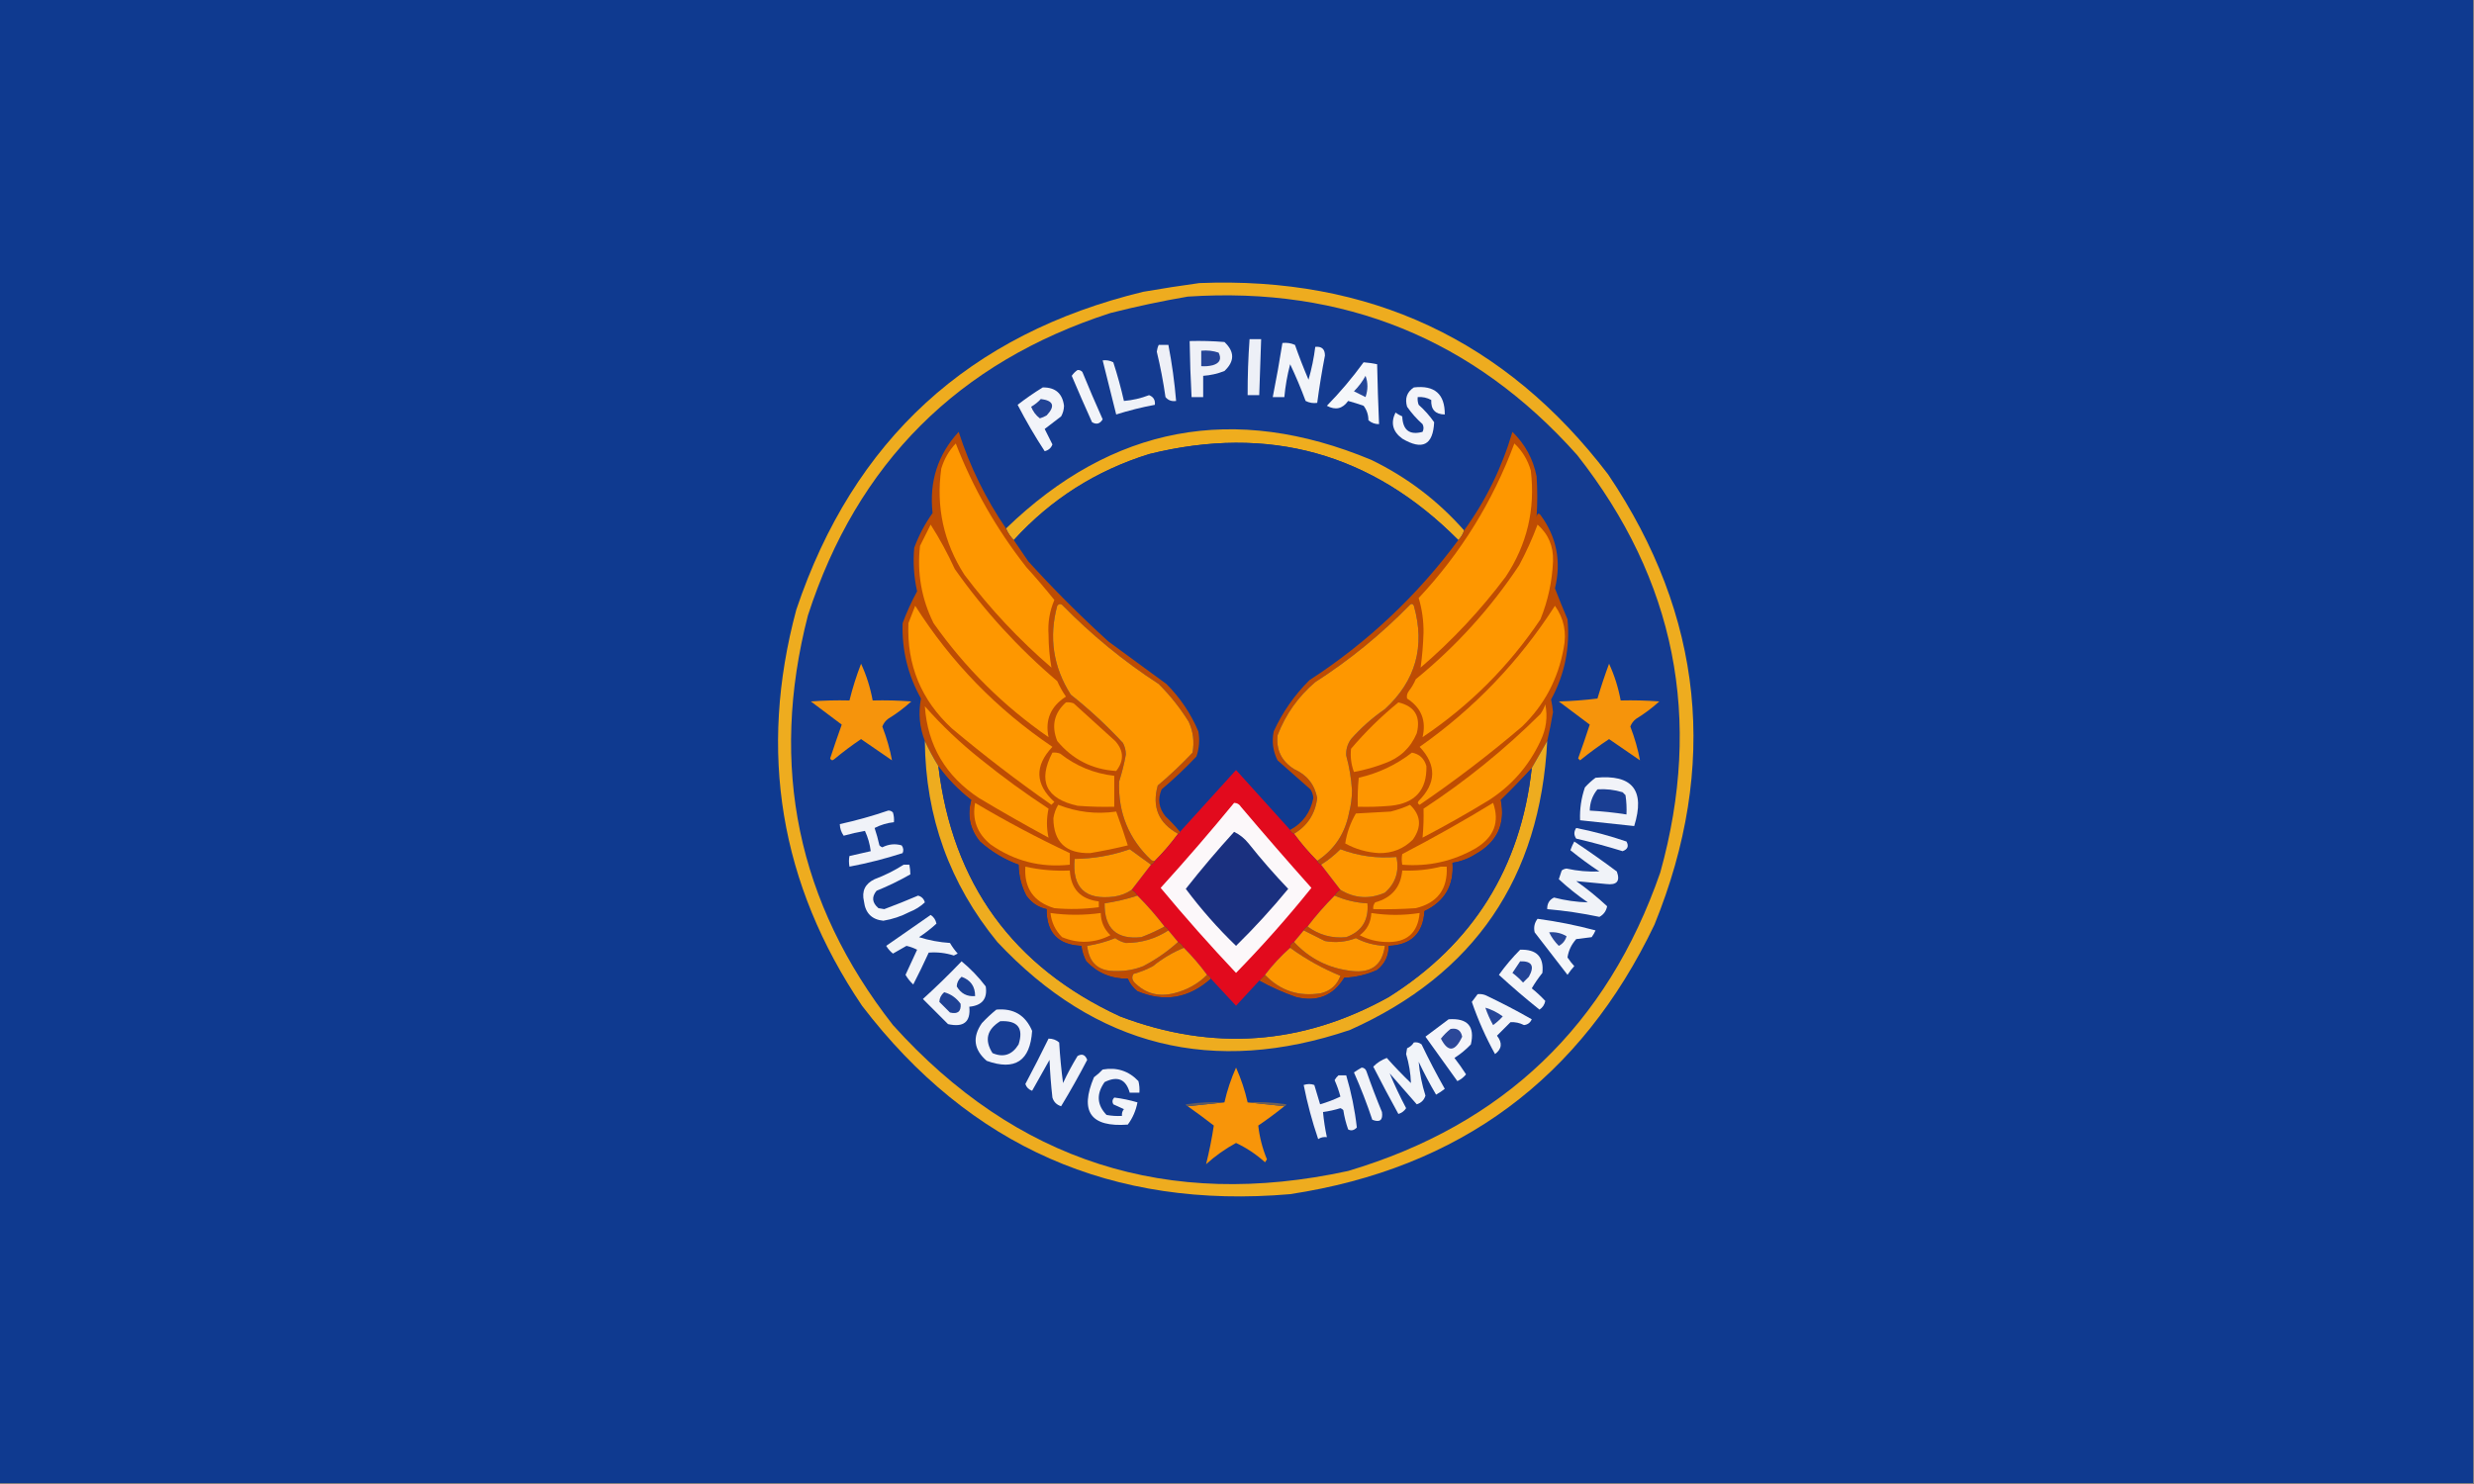 <?xml version="1.0" encoding="UTF-8"?>
<!DOCTYPE svg PUBLIC "-//W3C//DTD SVG 1.1//EN" "http://www.w3.org/Graphics/SVG/1.1/DTD/svg11.dtd">
<svg xmlns="http://www.w3.org/2000/svg" version="1.1" width="1280px" height="768px" style="shape-rendering:geometricPrecision; text-rendering:geometricPrecision; image-rendering:optimizeQuality; fill-rule:evenodd; clip-rule:evenodd" xmlns:xlink="http://www.w3.org/1999/xlink">
<rect width="100%" height="100%" fill="#808080" stroke="none"/>
<g><path style="opacity:0.998" fill="#0f3a90" d="M -0.5,-0.5 C 426.167,-0.5 852.833,-0.5 1279.5,-0.5C 1279.5,255.5 1279.5,511.5 1279.5,767.5C 852.833,767.5 426.167,767.5 -0.5,767.5C -0.5,511.5 -0.5,255.5 -0.5,-0.5 Z"/></g>
<g><path style="opacity:1" fill="#eeac1f" d="M 620.5,146.5 C 708.498,142.961 778.998,175.961 832,245.5C 881.35,318.763 889.35,396.429 856,478.5C 817.95,558.183 755.117,604.683 667.5,618C 575.58,625.938 501.747,593.438 446,520.5C 403.518,457.482 392.185,389.148 412,315.5C 441.528,227.64 501.361,172.807 591.5,151C 601.277,149.309 610.944,147.809 620.5,146.5 Z"/></g>
<g><path style="opacity:1" fill="#143b90" d="M 614.5,153.5 C 695.317,148.142 762.484,175.475 816,235.5C 866.795,300.048 881.129,372.048 859,451.5C 831.555,530.612 777.722,582.112 697.5,606C 604.168,626.331 525.668,601.165 462,530.5C 412.564,467.261 397.897,396.595 418,318.5C 443.5,239.667 495.667,187.5 574.5,162C 587.848,158.614 601.181,155.781 614.5,153.5 Z"/></g>
<g><path style="opacity:1" fill="#eff1f7" d="M 615.5,176.5 C 621.509,176.334 627.509,176.501 633.5,177C 638.833,182 638.833,187 633.5,192C 629.969,193.406 626.302,194.24 622.5,194.5C 622.5,198.167 622.5,201.833 622.5,205.5C 620.5,205.5 618.5,205.5 616.5,205.5C 615.971,195.842 615.638,186.175 615.5,176.5 Z"/></g>
<g><path style="opacity:1" fill="#edf0f7" d="M 646.5,175.5 C 648.5,175.5 650.5,175.5 652.5,175.5C 652.211,185.169 651.878,194.835 651.5,204.5C 649.5,204.5 647.5,204.5 645.5,204.5C 645.468,194.817 645.801,185.151 646.5,175.5 Z"/></g>
<g><path style="opacity:1" fill="#f2f4f9" d="M 663.5,177.5 C 665.792,177.244 667.959,177.577 670,178.5C 672.137,184.579 674.471,190.579 677,196.5C 678.613,190.938 679.779,185.271 680.5,179.5C 683.83,179.163 685.496,180.663 685.5,184C 683.923,192.137 682.59,200.303 681.5,208.5C 679.396,208.799 677.396,208.466 675.5,207.5C 673.104,201.043 670.437,194.71 667.5,188.5C 666.018,194.091 665.018,199.758 664.5,205.5C 662.5,205.5 660.5,205.5 658.5,205.5C 660.353,196.195 662.02,186.862 663.5,177.5 Z"/></g>
<g><path style="opacity:1" fill="#eef0f7" d="M 599.5,178.5 C 601.167,178.5 602.833,178.5 604.5,178.5C 606.352,188.094 607.685,197.76 608.5,207.5C 606.234,207.859 604.401,207.192 603,205.5C 601.871,197.596 600.371,189.763 598.5,182C 598.648,180.744 598.982,179.577 599.5,178.5 Z"/></g>
<g><path style="opacity:1" fill="#254497" d="M 621.5,181.5 C 624.572,181.183 627.572,181.516 630.5,182.5C 632.106,185.757 631.106,187.924 627.5,189C 625.527,189.495 623.527,189.662 621.5,189.5C 621.5,186.833 621.5,184.167 621.5,181.5 Z"/></g>
<g><path style="opacity:1" fill="#eff2f8" d="M 570.5,186.5 C 572.467,186.261 574.301,186.594 576,187.5C 578.147,194.105 579.981,200.772 581.5,207.5C 585.96,207.126 590.294,206.126 594.5,204.5C 596.767,205.362 597.767,207.029 597.5,209.5C 590.728,210.758 584.061,212.424 577.5,214.5C 575.163,205.158 572.83,195.825 570.5,186.5 Z"/></g>
<g><path style="opacity:1" fill="#f5f7fa" d="M 705.5,187.5 C 707.861,187.674 710.194,188.007 712.5,188.5C 712.716,198.838 713.049,209.171 713.5,219.5C 711.418,219.528 709.584,218.861 708,217.5C 707.971,214.633 707.138,212.133 705.5,210C 702.864,209.066 700.197,208.232 697.5,207.5C 694.599,211.581 690.932,212.414 686.5,210C 693.42,202.92 699.753,195.42 705.5,187.5 Z"/></g>
<g><path style="opacity:1" fill="#f2f4f9" d="M 557.5,191.5 C 558.496,191.414 559.329,191.748 560,192.5C 563.362,200.725 566.862,208.891 570.5,217C 569.107,219.356 567.274,219.856 565,218.5C 561.403,210.541 557.903,202.541 554.5,194.5C 555.34,193.265 556.34,192.265 557.5,191.5 Z"/></g>
<g><path style="opacity:1" fill="#244698" d="M 706.5,194.5 C 707.808,198.019 707.808,201.685 706.5,205.5C 704.49,204.498 702.49,203.498 700.5,202.5C 702.909,200.098 704.909,197.431 706.5,194.5 Z"/></g>
<g><path style="opacity:1" fill="#f3f4f9" d="M 731.5,200.5 C 742.235,199.244 747.568,203.91 747.5,214.5C 742.594,214.427 740.261,211.927 740.5,207C 738.323,205.798 735.989,205.298 733.5,205.5C 733.343,206.873 733.51,208.207 734,209.5C 737.038,212.203 739.705,215.203 742,218.5C 741.435,230.368 735.935,233.201 725.5,227C 720.562,223.378 719.395,218.878 722,213.5C 723.085,214.293 724.252,214.96 725.5,215.5C 725.793,222.645 729.293,225.312 736,223.5C 736.667,222.167 736.667,220.833 736,219.5C 732.962,216.797 730.295,213.797 728,210.5C 726.756,206.191 727.923,202.858 731.5,200.5 Z"/></g>
<g><path style="opacity:1" fill="#f2f4f9" d="M 539.5,200.5 C 546.006,200.415 549.673,203.582 550.5,210C 550.458,211.967 549.958,213.801 549,215.5C 546.147,217.692 543.314,219.858 540.5,222C 541.833,224.667 543.167,227.333 544.5,230C 543.831,231.847 542.497,233.014 540.5,233.5C 535.434,225.759 530.768,217.759 526.5,209.5C 530.688,206.243 535.021,203.243 539.5,200.5 Z"/></g>
<g><path style="opacity:1" fill="#214396" d="M 538.5,206.5 C 545.078,207.306 546.078,210.139 541.5,215C 540.391,215.638 539.225,216.138 538,216.5C 535.948,214.944 534.448,212.944 533.5,210.5C 535.419,209.388 537.086,208.054 538.5,206.5 Z"/></g>
<g><path style="opacity:1" fill="#efad1e" d="M 757.5,274.5 C 756.925,276.411 755.925,278.078 754.5,279.5C 709.769,234.479 656.436,219.646 594.5,235C 567.069,243.54 543.736,258.373 524.5,279.5C 522.808,277.795 521.475,275.795 520.5,273.5C 575.514,220.266 638.514,208.432 709.5,238C 727.958,246.96 743.958,259.127 757.5,274.5 Z"/></g>
<g><path style="opacity:1" fill="#113a90" d="M 754.5,279.5 C 733.219,308.28 707.552,332.447 677.5,352C 669.721,359.732 663.554,368.565 659,378.5C 657.932,383.768 658.599,388.768 661,393.5C 666.667,398.5 672.333,403.5 678,408.5C 678.875,409.873 679.375,411.373 679.5,413C 678.032,420.471 674.032,425.971 667.5,429.5C 658.217,419.212 648.884,408.879 639.5,398.5C 629.817,409.24 620.15,419.906 610.5,430.5C 608.205,427.703 605.705,425.036 603,422.5C 599.498,418.167 598.832,413.5 601,408.5C 607.355,403.143 613.355,397.477 619,391.5C 620.457,387.259 620.791,382.926 620,378.5C 616.067,369.241 610.567,361.075 603.5,354C 593.5,346.667 583.5,339.333 573.5,332C 558.946,318.779 545.113,304.946 532,290.5C 529.49,286.805 526.99,283.138 524.5,279.5C 543.736,258.373 567.069,243.54 594.5,235C 656.436,219.646 709.769,234.479 754.5,279.5 Z"/></g>
<g><path style="opacity:1" fill="#bd4c04" d="M 520.5,273.5 C 521.475,275.795 522.808,277.795 524.5,279.5C 526.99,283.138 529.49,286.805 532,290.5C 545.113,304.946 558.946,318.779 573.5,332C 583.5,339.333 593.5,346.667 603.5,354C 610.567,361.075 616.067,369.241 620,378.5C 620.791,382.926 620.457,387.259 619,391.5C 613.355,397.477 607.355,403.143 601,408.5C 598.832,413.5 599.498,418.167 603,422.5C 605.705,425.036 608.205,427.703 610.5,430.5C 610.5,431.167 610.167,431.5 609.5,431.5C 599.393,425.952 595.893,417.619 599,406.5C 605.355,401.143 611.355,395.477 617,389.5C 618.01,383.936 617.343,378.602 615,373.5C 610.594,366.424 605.428,359.924 599.5,354C 581.38,342.223 564.713,328.557 549.5,313C 548.551,312.383 547.718,312.549 547,313.5C 542.575,329.817 544.909,345.151 554,359.5C 563.653,367.154 572.653,375.488 581,384.5C 581.985,386.366 582.485,388.366 582.5,390.5C 581.645,395.234 580.478,399.901 579,404.5C 578.446,420.512 583.946,434.012 595.5,445C 596.094,445.464 596.761,445.631 597.5,445.5C 597.167,446.5 596.5,447.167 595.5,447.5C 591.827,444.824 588.16,442.158 584.5,439.5C 575.256,442.738 565.756,444.404 556,444.5C 554.611,459.442 561.444,465.942 576.5,464C 579.865,463.495 582.865,462.328 585.5,460.5C 586.833,461.167 587.833,462.167 588.5,463.5C 582.953,465.303 577.286,466.637 571.5,467.5C 571.341,480.511 577.675,486.345 590.5,485C 594.672,483.412 598.672,481.579 602.5,479.5C 603.5,479.833 604.167,480.5 604.5,481.5C 597.81,485.839 590.476,488.006 582.5,488C 580.464,487.546 578.63,486.713 577,485.5C 572.307,487.381 567.474,488.715 562.5,489.5C 563.449,498.446 568.449,502.78 577.5,502.5C 582.339,502.624 587.005,501.79 591.5,500C 598.09,496.55 604.09,492.384 609.5,487.5C 610.833,488.167 611.833,489.167 612.5,490.5C 606.727,492.888 601.393,496.055 596.5,500C 593.326,501.725 589.993,503.058 586.5,504C 585.465,505.507 585.632,507.007 587,508.5C 592.669,514.212 599.503,516.045 607.5,514C 614.136,512.354 619.803,509.187 624.5,504.5C 625.5,504.833 626.167,505.5 626.5,506.5C 615.141,516.677 602.474,518.844 588.5,513C 586.259,511.261 584.592,509.094 583.5,506.5C 574.963,506.585 567.796,503.585 562,497.5C 560.659,494.978 559.826,492.311 559.5,489.5C 547.41,489.01 541.41,482.676 541.5,470.5C 537.159,469.569 533.659,467.236 531,463.5C 528.416,458.496 527.082,453.163 527,447.5C 519.57,444.784 512.903,440.784 507,435.5C 501.811,429.142 500.311,421.975 502.5,414C 495.953,408.954 490.287,403.121 485.5,396.5C 482.882,392.26 480.548,387.926 478.5,383.5C 475.727,376.331 475.06,368.998 476.5,361.5C 469.712,349.347 466.545,336.347 467,322.5C 469.12,316.799 471.62,311.299 474.5,306C 472.826,298.57 472.326,291.07 473,283.5C 475.368,277.099 478.534,271.099 482.5,265.5C 480.694,249.248 485.194,235.248 496,223.5C 501.792,241.416 509.958,258.082 520.5,273.5 Z"/></g>
<g><path style="opacity:1" fill="#fe9700" d="M 481.5,271.5 C 486.147,278.785 490.313,286.452 494,294.5C 509.141,315.982 526.808,335.315 547,352.5C 548.247,355.329 549.747,357.995 551.5,360.5C 543.605,365.544 540.605,372.544 542.5,381.5C 519.188,365.354 499.354,345.688 483,322.5C 476.754,309.87 474.42,296.537 476,282.5C 477.831,278.838 479.664,275.171 481.5,271.5 Z"/></g>
<g><path style="opacity:1" fill="#fe9700" d="M 494.5,229.5 C 503.473,252.643 515.64,273.977 531,293.5C 536.021,299.02 540.854,304.686 545.5,310.5C 543.055,316.234 542.055,322.234 542.5,328.5C 542.517,334.306 543.017,339.973 544,345.5C 527.223,331.06 512.223,315.06 499,297.5C 488.216,280.693 484.216,262.36 487,242.5C 488.497,237.523 490.997,233.19 494.5,229.5 Z"/></g>
<g><path style="opacity:1" fill="#be4c03" d="M 800.5,383.5 C 797.849,388.131 795.182,392.798 792.5,397.5C 787.375,403.126 782.042,408.626 776.5,414C 778.967,426.404 774.634,435.737 763.5,442C 759.797,444.354 755.797,445.854 751.5,446.5C 752.327,458.186 747.494,466.52 737,471.5C 736.288,483.045 730.121,489.045 718.5,489.5C 718.524,494.62 716.524,498.787 712.5,502C 707.102,504.433 701.435,505.766 695.5,506C 689.786,515.359 681.452,518.693 670.5,516C 663.837,513.664 657.503,510.83 651.5,507.5C 652.5,506.5 653.5,505.5 654.5,504.5C 662.413,512.748 672.08,515.915 683.5,514C 688.404,512.763 691.738,509.763 693.5,505C 684.198,501.174 675.532,496.34 667.5,490.5C 667.427,488.973 668.094,487.973 669.5,487.5C 677.588,496.211 687.588,501.211 699.5,502.5C 709.55,503.662 715.217,499.329 716.5,489.5C 711.213,489.262 706.213,487.928 701.5,485.5C 696.353,487.499 691.019,487.999 685.5,487C 681.78,485.14 678.114,483.307 674.5,481.5C 674.833,480.5 675.5,479.833 676.5,479.5C 682.49,483.887 689.157,485.72 696.5,485C 704.555,482.068 708.222,476.235 707.5,467.5C 701.574,467.182 695.907,465.849 690.5,463.5C 691.167,462.167 692.167,461.167 693.5,460.5C 700.843,464.966 708.51,465.466 716.5,462C 722.057,457.123 724.057,450.956 722.5,443.5C 712.515,444.345 702.849,443.012 693.5,439.5C 690.461,442.54 687.127,445.206 683.5,447.5C 682.5,447.167 681.833,446.5 681.5,445.5C 690.462,439.61 695.962,431.276 698,420.5C 698.985,416.736 699.485,412.903 699.5,409C 699.13,402.893 698.13,396.893 696.5,391C 696.329,387.871 697.162,385.037 699,382.5C 704.239,376.59 710.072,371.423 716.5,367C 732.455,352.359 737.455,334.526 731.5,313.5C 730.998,312.479 730.332,312.312 729.5,313C 714.618,328.225 698.285,341.559 680.5,353C 671.654,360.532 665.154,369.699 661,380.5C 660.178,388.025 663.012,393.859 669.5,398C 676.184,401.001 680.184,406.001 681.5,413C 680.481,421.17 676.481,427.337 669.5,431.5C 668.5,431.167 667.833,430.5 667.5,429.5C 674.032,425.971 678.032,420.471 679.5,413C 679.375,411.373 678.875,409.873 678,408.5C 672.333,403.5 666.667,398.5 661,393.5C 658.599,388.768 657.932,383.768 659,378.5C 663.554,368.565 669.721,359.732 677.5,352C 707.552,332.447 733.219,308.28 754.5,279.5C 755.925,278.078 756.925,276.411 757.5,274.5C 768.718,259.062 777.051,242.062 782.5,223.5C 789.044,229.877 793.211,237.544 795,246.5C 795.455,253.53 795.455,260.53 795,267.5C 795.317,265.699 795.984,265.366 797,266.5C 805.386,277.873 807.886,290.54 804.5,304.5C 806.554,309.817 808.721,315.15 811,320.5C 812.359,335.227 809.525,349.06 802.5,362C 802.956,364.147 803.289,366.314 803.5,368.5C 802.656,373.542 801.656,378.542 800.5,383.5 Z"/></g>
<g><path style="opacity:1" fill="#fe9700" d="M 795.5,271.5 C 801.116,276.419 803.783,282.752 803.5,290.5C 803.057,300.884 800.89,310.884 797,320.5C 780.667,344.833 760.333,365.167 736,381.5C 738.038,372.945 735.371,366.278 728,361.5C 727.685,360.092 728.018,358.759 729,357.5C 730.419,355.664 731.586,353.664 732.5,351.5C 753.389,334.452 771.223,314.785 786,292.5C 789.665,285.651 792.831,278.651 795.5,271.5 Z"/></g>
<g><path style="opacity:1" fill="#fe9700" d="M 783.5,229.5 C 787.594,233.346 790.427,238.013 792,243.5C 794.419,263.488 790.086,281.822 779,298.5C 766.111,315.726 751.444,331.393 735,345.5C 735.811,339.581 736.311,333.581 736.5,327.5C 736.579,321.286 735.745,315.286 734,309.5C 755.825,286.194 772.325,259.527 783.5,229.5 Z"/></g>
<g><path style="opacity:1" fill="#fe9700" d="M 609.5,431.5 C 605.845,436.486 601.845,441.153 597.5,445.5C 596.761,445.631 596.094,445.464 595.5,445C 583.946,434.012 578.446,420.512 579,404.5C 580.478,399.901 581.645,395.234 582.5,390.5C 582.485,388.366 581.985,386.366 581,384.5C 572.653,375.488 563.653,367.154 554,359.5C 544.909,345.151 542.575,329.817 547,313.5C 547.718,312.549 548.551,312.383 549.5,313C 564.713,328.557 581.38,342.223 599.5,354C 605.428,359.924 610.594,366.424 615,373.5C 617.343,378.602 618.01,383.936 617,389.5C 611.355,395.477 605.355,401.143 599,406.5C 595.893,417.619 599.393,425.952 609.5,431.5 Z"/></g>
<g><path style="opacity:1" fill="#fe9700" d="M 681.5,445.5 C 677.155,441.153 673.155,436.486 669.5,431.5C 676.481,427.337 680.481,421.17 681.5,413C 680.184,406.001 676.184,401.001 669.5,398C 663.012,393.859 660.178,388.025 661,380.5C 665.154,369.699 671.654,360.532 680.5,353C 698.285,341.559 714.618,328.225 729.5,313C 730.332,312.312 730.998,312.479 731.5,313.5C 737.455,334.526 732.455,352.359 716.5,367C 710.072,371.423 704.239,376.59 699,382.5C 697.162,385.037 696.329,387.871 696.5,391C 698.13,396.893 699.13,402.893 699.5,409C 699.485,412.903 698.985,416.736 698,420.5C 695.962,431.276 690.462,439.61 681.5,445.5 Z"/></g>
<g><path style="opacity:1" fill="#fe9700" d="M 473.5,313.5 C 492.028,342.697 515.695,367.03 544.5,386.5C 535.179,396.382 535.512,405.882 545.5,415C 545,415.5 544.5,416 544,416.5C 526.264,404.1 509.097,390.933 492.5,377C 476.604,362.316 469.104,344.149 470,322.5C 471.183,319.474 472.349,316.474 473.5,313.5 Z"/></g>
<g><path style="opacity:1" fill="#fd9600" d="M 804.5,313.5 C 809.16,320.055 810.66,327.389 809,335.5C 806.148,351.375 798.981,364.875 787.5,376C 770.545,390.458 752.878,403.958 734.5,416.5C 733.479,415.998 733.312,415.332 734,414.5C 743.16,405.253 743.327,395.92 734.5,386.5C 762.653,366.683 785.986,342.349 804.5,313.5 Z"/></g>
<g><path style="opacity:1" fill="#f6940c" d="M 445.5,343.5 C 448.276,349.499 450.276,355.833 451.5,362.5C 458.175,362.334 464.842,362.5 471.5,363C 467.783,366.385 463.783,369.385 459.5,372C 458.101,373.062 457.101,374.395 456.5,376C 458.794,382.001 460.461,387.835 461.5,393.5C 456.167,389.833 450.833,386.167 445.5,382.5C 440.654,385.757 435.988,389.257 431.5,393C 430.668,393.688 430.002,393.521 429.5,392.5C 431.427,386.619 433.427,380.786 435.5,375C 430.167,371 424.833,367 419.5,363C 426.158,362.5 432.825,362.334 439.5,362.5C 441.102,356.029 443.102,349.696 445.5,343.5 Z"/></g>
<g><path style="opacity:1" fill="#f6940b" d="M 832.5,343.5 C 835.276,349.499 837.276,355.833 838.5,362.5C 845.175,362.334 851.842,362.5 858.5,363C 854.783,366.385 850.783,369.385 846.5,372C 845.101,373.062 844.101,374.395 843.5,376C 845.794,382.001 847.461,387.835 848.5,393.5C 843.167,389.833 837.833,386.167 832.5,382.5C 827.322,385.922 822.322,389.589 817.5,393.5C 817.167,393.167 816.833,392.833 816.5,392.5C 818.608,386.676 820.608,380.843 822.5,375C 817.167,371 811.833,367 806.5,363C 813.191,362.831 819.858,362.331 826.5,361.5C 828.308,355.409 830.308,349.409 832.5,343.5 Z"/></g>
<g><path style="opacity:1" fill="#fd9600" d="M 551.5,363.5 C 552.873,363.343 554.207,363.51 555.5,364C 562.667,370.5 569.833,377 577,383.5C 581.472,388.498 581.639,393.665 577.5,399C 565.128,398.23 554.961,393.064 547,383.5C 543.871,375.661 545.371,368.994 551.5,363.5 Z"/></g>
<g><path style="opacity:1" fill="#fe9600" d="M 723.5,363.5 C 732.014,365.514 735.181,370.848 733,379.5C 729.795,387.036 724.295,392.203 716.5,395C 711.293,397.014 705.96,398.514 700.5,399.5C 699.063,395.623 698.563,391.623 699,387.5C 706.483,378.7 714.649,370.7 723.5,363.5 Z"/></g>
<g><path style="opacity:1" fill="#fd9600" d="M 799.5,364.5 C 800.832,370.924 799.999,377.258 797,383.5C 791.057,396.247 782.224,406.414 770.5,414C 759.243,420.88 747.743,427.38 736,433.5C 736.481,428.432 736.648,423.432 736.5,418.5C 758.26,404.251 778.426,387.918 797,369.5C 798.094,367.922 798.928,366.255 799.5,364.5 Z"/></g>
<g><path style="opacity:1" fill="#fd9600" d="M 478.5,365.5 C 487.285,375.447 496.951,384.614 507.5,393C 518.746,402.08 530.413,410.58 542.5,418.5C 541.399,423.587 541.399,428.587 542.5,433.5C 530.337,426.92 518.337,420.086 506.5,413C 489.245,401.633 479.912,385.8 478.5,365.5 Z"/></g>
<g><path style="opacity:1" fill="#eeac1f" d="M 478.5,383.5 C 480.548,387.926 482.882,392.26 485.5,396.5C 492.76,457.201 524.093,500.368 579.5,526C 627.412,544.21 673.746,540.876 718.5,516C 762.163,488.476 786.83,448.976 792.5,397.5C 795.182,392.798 797.849,388.131 800.5,383.5C 796.86,454.342 762.86,504.175 698.5,533C 627.776,556.944 566.943,541.777 516,487.5C 491.335,457.346 478.835,422.679 478.5,383.5 Z"/></g>
<g><path style="opacity:1" fill="#fd9600" d="M 544.5,389.5 C 545.873,389.343 547.207,389.51 548.5,390C 556.738,396.469 566.072,400.302 576.5,401.5C 576.5,406.833 576.5,412.167 576.5,417.5C 570.158,417.666 563.825,417.5 557.5,417C 541.15,413.383 536.817,404.216 544.5,389.5 Z"/></g>
<g><path style="opacity:1" fill="#fe9600" d="M 730.5,389.5 C 734.382,390.211 736.882,392.544 738,396.5C 738.289,408.889 732.122,415.722 719.5,417C 713.843,417.499 708.176,417.666 702.5,417.5C 702.334,412.489 702.501,407.489 703,402.5C 713.202,400.147 722.369,395.814 730.5,389.5 Z"/></g>
<g><path style="opacity:1" fill="#173a8f" d="M 485.5,396.5 C 490.287,403.121 495.953,408.954 502.5,414C 500.311,421.975 501.811,429.142 507,435.5C 512.903,440.784 519.57,444.784 527,447.5C 527.082,453.163 528.416,458.496 531,463.5C 533.659,467.236 537.159,469.569 541.5,470.5C 541.41,482.676 547.41,489.01 559.5,489.5C 559.826,492.311 560.659,494.978 562,497.5C 567.796,503.585 574.963,506.585 583.5,506.5C 584.592,509.094 586.259,511.261 588.5,513C 602.474,518.844 615.141,516.677 626.5,506.5C 630.812,511.146 635.145,515.813 639.5,520.5C 643.522,516.146 647.522,511.813 651.5,507.5C 657.503,510.83 663.837,513.664 670.5,516C 681.452,518.693 689.786,515.359 695.5,506C 701.435,505.766 707.102,504.433 712.5,502C 716.524,498.787 718.524,494.62 718.5,489.5C 730.121,489.045 736.288,483.045 737,471.5C 747.494,466.52 752.327,458.186 751.5,446.5C 755.797,445.854 759.797,444.354 763.5,442C 774.634,435.737 778.967,426.404 776.5,414C 782.042,408.626 787.375,403.126 792.5,397.5C 786.83,448.976 762.163,488.476 718.5,516C 673.746,540.876 627.412,544.21 579.5,526C 524.093,500.368 492.76,457.201 485.5,396.5 Z"/></g>
<g><path style="opacity:1" fill="#e20a1d" d="M 667.5,429.5 C 667.833,430.5 668.5,431.167 669.5,431.5C 673.155,436.486 677.155,441.153 681.5,445.5C 681.833,446.5 682.5,447.167 683.5,447.5C 686.857,451.852 690.191,456.185 693.5,460.5C 692.167,461.167 691.167,462.167 690.5,463.5C 685.49,468.512 680.823,473.845 676.5,479.5C 675.5,479.833 674.833,480.5 674.5,481.5C 672.833,483.5 671.167,485.5 669.5,487.5C 668.094,487.973 667.427,488.973 667.5,490.5C 662.711,494.745 658.378,499.411 654.5,504.5C 653.5,505.5 652.5,506.5 651.5,507.5C 647.522,511.813 643.522,516.146 639.5,520.5C 635.145,515.813 630.812,511.146 626.5,506.5C 626.167,505.5 625.5,504.833 624.5,504.5C 620.874,499.539 616.874,494.872 612.5,490.5C 611.833,489.167 610.833,488.167 609.5,487.5C 607.804,485.475 606.137,483.475 604.5,481.5C 604.167,480.5 603.5,479.833 602.5,479.5C 598.177,473.845 593.51,468.512 588.5,463.5C 587.833,462.167 586.833,461.167 585.5,460.5C 588.809,456.185 592.143,451.852 595.5,447.5C 596.5,447.167 597.167,446.5 597.5,445.5C 601.845,441.153 605.845,436.486 609.5,431.5C 610.167,431.5 610.5,431.167 610.5,430.5C 620.15,419.906 629.817,409.24 639.5,398.5C 648.884,408.879 658.217,419.212 667.5,429.5 Z"/></g>
<g><path style="opacity:1" fill="#f1f3f8" d="M 825.5,402.5 C 844.61,400.624 851.276,408.957 845.5,427.5C 836.174,426.502 826.841,425.502 817.5,424.5C 817.277,418.676 818.11,413.01 820,407.5C 821.73,405.598 823.563,403.931 825.5,402.5 Z"/></g>
<g><path style="opacity:1" fill="#1a3e93" d="M 826.5,408.5 C 830.936,408.21 835.27,408.71 839.5,410C 840,410.5 840.5,411 841,411.5C 841.498,414.817 841.665,418.15 841.5,421.5C 835.204,420.506 828.87,419.84 822.5,419.5C 822.596,415.288 823.929,411.622 826.5,408.5 Z"/></g>
<g><path style="opacity:1" fill="#fd9500" d="M 504.5,415.5 C 520.401,424.951 536.734,433.617 553.5,441.5C 553.5,443.5 553.5,445.5 553.5,447.5C 538.452,449.127 524.785,445.627 512.5,437C 505.551,431.31 502.884,424.144 504.5,415.5 Z"/></g>
<g><path style="opacity:1" fill="#fcf8fa" d="M 638.5,415.5 C 640.017,415.511 641.184,416.177 642,417.5C 653.98,431.648 666.147,445.648 678.5,459.5C 666.214,474.787 653.214,489.453 639.5,503.5C 626.04,489.25 613.04,474.583 600.5,459.5C 613.563,445.109 626.23,430.442 638.5,415.5 Z"/></g>
<g><path style="opacity:1" fill="#fd9600" d="M 772.5,415.5 C 776.002,425.399 773.002,433.232 763.5,439C 751.729,445.754 739.062,448.588 725.5,447.5C 725.146,445.459 725.146,443.626 725.5,442C 741.553,433.646 757.22,424.812 772.5,415.5 Z"/></g>
<g><path style="opacity:1" fill="#fd9600" d="M 547.5,416.5 C 557.192,420.314 567.192,421.481 577.5,420C 579.644,425.787 581.644,431.621 583.5,437.5C 577.046,439.072 570.546,440.405 564,441.5C 551.447,441.768 545.113,435.768 545,423.5C 545.379,420.97 546.213,418.637 547.5,416.5 Z"/></g>
<g><path style="opacity:1" fill="#fd9600" d="M 729.5,416.5 C 735.163,421.898 735.663,427.898 731,434.5C 726.207,439.268 720.373,441.601 713.5,441.5C 707.226,441.142 701.393,439.475 696,436.5C 696.815,431.061 698.648,425.894 701.5,421C 707.5,420.667 713.5,420.333 719.5,420C 723.052,419.122 726.386,417.956 729.5,416.5 Z"/></g>
<g><path style="opacity:1" fill="#f0f2f8" d="M 459.5,419.5 C 460.496,419.414 461.329,419.748 462,420.5C 462.494,422.134 462.66,423.801 462.5,425.5C 458.976,425.881 455.642,426.881 452.5,428.5C 453.488,431.45 454.321,434.45 455,437.5C 455.414,437.957 455.914,438.291 456.5,438.5C 459.77,436.839 463.103,436.506 466.5,437.5C 467.428,438.768 467.595,440.101 467,441.5C 457.987,444.403 448.82,446.736 439.5,448.5C 439.146,446.459 439.146,444.626 439.5,443C 443.189,442.148 446.856,441.315 450.5,440.5C 450.042,436.834 449.042,433.334 447.5,430C 443.878,430.627 440.211,431.46 436.5,432.5C 435.232,430.696 434.565,428.696 434.5,426.5C 443.081,424.608 451.414,422.275 459.5,419.5 Z"/></g>
<g><path style="opacity:1" fill="#f1f3f8" d="M 815.5,428.5 C 824.327,430.247 832.994,432.581 841.5,435.5C 842.82,437.864 842.154,439.531 839.5,440.5C 831.587,438.045 823.587,435.879 815.5,434C 814.248,432.172 814.248,430.339 815.5,428.5 Z"/></g>
<g><path style="opacity:1" fill="#1a307f" d="M 638.5,430.5 C 641.394,431.882 643.894,433.882 646,436.5C 652.46,444.629 659.294,452.463 666.5,460C 658.025,470.309 649.025,480.142 639.5,489.5C 630.015,480.346 621.349,470.512 613.5,460C 621.481,449.875 629.814,440.042 638.5,430.5 Z"/></g>
<g><path style="opacity:1" fill="#f0f3f8" d="M 814.5,435.5 C 821.954,440.447 829.287,445.614 836.5,451C 838.381,456.024 836.548,458.191 831,457.5C 825.756,456.946 820.589,456.446 815.5,456C 821.143,459.979 826.476,464.312 831.5,469C 831.003,471.514 829.669,473.348 827.5,474.5C 818.568,472.622 809.568,471.289 800.5,470.5C 800.403,467.686 801.569,465.686 804,464.5C 809.782,465.992 815.615,466.825 821.5,467C 816.192,463.355 811.192,459.355 806.5,455C 807,453.5 807.5,452 808,450.5C 808.725,449.941 809.558,449.608 810.5,449.5C 816.124,450.746 821.791,451.246 827.5,451C 822.292,447.568 817.292,443.901 812.5,440C 813.044,438.415 813.711,436.915 814.5,435.5 Z"/></g>
<g><path style="opacity:1" fill="#fd9600" d="M 595.5,447.5 C 592.143,451.852 588.809,456.185 585.5,460.5C 582.865,462.328 579.865,463.495 576.5,464C 561.444,465.942 554.611,459.442 556,444.5C 565.756,444.404 575.256,442.738 584.5,439.5C 588.16,442.158 591.827,444.824 595.5,447.5 Z"/></g>
<g><path style="opacity:1" fill="#fe9600" d="M 693.5,460.5 C 690.191,456.185 686.857,451.852 683.5,447.5C 687.127,445.206 690.461,442.54 693.5,439.5C 702.849,443.012 712.515,444.345 722.5,443.5C 724.057,450.956 722.057,457.123 716.5,462C 708.51,465.466 700.843,464.966 693.5,460.5 Z"/></g>
<g><path style="opacity:1" fill="#f3f5f9" d="M 467.5,447.5 C 468.5,447.5 469.5,447.5 470.5,447.5C 470.815,449.226 470.981,450.893 471,452.5C 465.357,455.715 459.524,458.548 453.5,461C 450.871,464.199 451.204,467.199 454.5,470C 455.5,470.167 456.5,470.333 457.5,470.5C 463.369,468.317 469.203,465.984 475,463.5C 476.833,464 478,465.167 478.5,467C 476.199,469.156 473.533,470.822 470.5,472C 466.232,474.219 461.732,475.719 457,476.5C 451.069,475.903 447.736,472.57 447,466.5C 445.74,461.186 447.574,457.353 452.5,455C 457.84,452.997 462.84,450.497 467.5,447.5 Z"/></g>
<g><path style="opacity:1" fill="#fd9600" d="M 530.5,448.5 C 538.049,450.202 545.715,450.868 553.5,450.5C 554.03,460.03 559.03,465.363 568.5,466.5C 568.5,467.5 568.5,468.5 568.5,469.5C 560.861,470.525 553.195,470.691 545.5,470C 534.781,466.787 529.781,459.62 530.5,448.5 Z"/></g>
<g><path style="opacity:1" fill="#fd9600" d="M 745.5,448.5 C 746.5,448.5 747.5,448.5 748.5,448.5C 749.094,460.073 743.761,467.24 732.5,470C 725.174,470.5 717.841,470.666 710.5,470.5C 710.33,469.178 710.663,468.011 711.5,467C 720.062,464.618 724.729,459.118 725.5,450.5C 732.405,450.793 739.072,450.126 745.5,448.5 Z"/></g>
<g><path style="opacity:1" fill="#fd9600" d="M 588.5,463.5 C 593.51,468.512 598.177,473.845 602.5,479.5C 598.672,481.579 594.672,483.412 590.5,485C 577.675,486.345 571.341,480.511 571.5,467.5C 577.286,466.637 582.953,465.303 588.5,463.5 Z"/></g>
<g><path style="opacity:1" fill="#fd9600" d="M 690.5,463.5 C 695.907,465.849 701.574,467.182 707.5,467.5C 708.222,476.235 704.555,482.068 696.5,485C 689.157,485.72 682.49,483.887 676.5,479.5C 680.823,473.845 685.49,468.512 690.5,463.5 Z"/></g>
<g><path style="opacity:1" fill="#fd9500" d="M 543.5,472.5 C 552.152,473.717 560.818,473.717 569.5,472.5C 569.591,477.049 571.258,480.883 574.5,484C 566.292,488.157 557.959,488.491 549.5,485C 546.015,481.531 544.015,477.364 543.5,472.5 Z"/></g>
<g><path style="opacity:1" fill="#fd9600" d="M 709.5,472.5 C 717.826,473.797 726.16,473.797 734.5,472.5C 733.548,482.94 727.715,487.94 717,487.5C 712.24,487.358 707.74,486.192 703.5,484C 707.277,481.219 709.277,477.386 709.5,472.5 Z"/></g>
<g><path style="opacity:1" fill="#f0f3f8" d="M 481.5,473.5 C 483.101,474.519 484.101,476.019 484.5,478C 481.712,480.566 478.712,482.899 475.5,485C 480.688,486.643 486.022,487.643 491.5,488C 492.64,489.973 493.973,491.807 495.5,493.5C 494.833,493.833 494.167,494.167 493.5,494.5C 489.234,493.144 484.901,492.644 480.5,493C 477.962,498.577 475.295,504.077 472.5,509.5C 470.937,508.055 469.604,506.389 468.5,504.5C 470.5,500.167 472.5,495.833 474.5,491.5C 472.754,490.605 470.92,489.938 469,489.5C 466.667,490.833 464.333,492.167 462,493.5C 460.606,492.387 459.439,491.053 458.5,489.5C 466.208,484.109 473.875,478.775 481.5,473.5 Z"/></g>
<g><path style="opacity:1" fill="#f4f6fa" d="M 795.5,475.5 C 805.629,476.855 815.629,478.855 825.5,481.5C 824.96,482.748 824.293,483.915 823.5,485C 820.833,485.333 818.167,485.667 815.5,486C 812.991,488.843 811.491,492.01 811,495.5C 812.046,497.09 813.213,498.59 814.5,500C 813.213,501.41 812.046,502.91 811,504.5C 805.333,497.167 799.667,489.833 794,482.5C 793.4,479.905 793.9,477.571 795.5,475.5 Z"/></g>
<g><path style="opacity:1" fill="#fd9600" d="M 604.5,481.5 C 606.137,483.475 607.804,485.475 609.5,487.5C 604.09,492.384 598.09,496.55 591.5,500C 587.005,501.79 582.339,502.624 577.5,502.5C 568.449,502.78 563.449,498.446 562.5,489.5C 567.474,488.715 572.307,487.381 577,485.5C 578.63,486.713 580.464,487.546 582.5,488C 590.476,488.006 597.81,485.839 604.5,481.5 Z"/></g>
<g><path style="opacity:1" fill="#fd9600" d="M 674.5,481.5 C 678.114,483.307 681.78,485.14 685.5,487C 691.019,487.999 696.353,487.499 701.5,485.5C 706.213,487.928 711.213,489.262 716.5,489.5C 715.217,499.329 709.55,503.662 699.5,502.5C 687.588,501.211 677.588,496.211 669.5,487.5C 671.167,485.5 672.833,483.5 674.5,481.5 Z"/></g>
<g><path style="opacity:1" fill="#284798" d="M 801.5,482.5 C 804.734,482.205 807.734,482.871 810.5,484.5C 809.876,486.754 808.543,488.421 806.5,489.5C 804.395,487.408 802.728,485.075 801.5,482.5 Z"/></g>
<g><path style="opacity:1" fill="#fd9600" d="M 612.5,490.5 C 616.874,494.872 620.874,499.539 624.5,504.5C 619.803,509.187 614.136,512.354 607.5,514C 599.503,516.045 592.669,514.212 587,508.5C 585.632,507.007 585.465,505.507 586.5,504C 589.993,503.058 593.326,501.725 596.5,500C 601.393,496.055 606.727,492.888 612.5,490.5 Z"/></g>
<g><path style="opacity:1" fill="#fd9600" d="M 667.5,490.5 C 675.532,496.34 684.198,501.174 693.5,505C 691.738,509.763 688.404,512.763 683.5,514C 672.08,515.915 662.413,512.748 654.5,504.5C 658.378,499.411 662.711,494.745 667.5,490.5 Z"/></g>
<g><path style="opacity:1" fill="#f3f5f9" d="M 786.5,491.5 C 795.036,491.2 798.87,495.2 798,503.5C 795.971,506.029 794.138,508.696 792.5,511.5C 795.005,513.506 797.338,515.672 799.5,518C 799.112,519.951 798.112,521.451 796.5,522.5C 789.274,516.727 782.274,510.727 775.5,504.5C 778.873,499.804 782.54,495.47 786.5,491.5 Z"/></g>
<g><path style="opacity:1" fill="#214396" d="M 786.5,497.5 C 792.591,497.286 794.091,499.953 791,505.5C 790,506.5 789,507.5 788,508.5C 786.316,506.649 784.483,504.982 782.5,503.5C 783.844,501.471 785.177,499.471 786.5,497.5 Z"/></g>
<g><path style="opacity:1" fill="#f1f3f8" d="M 497.5,497.5 C 502.115,501.284 506.281,505.617 510,510.5C 510.973,516.877 508.139,520.377 501.5,521C 502.279,528.828 498.612,531.828 490.5,530C 486.167,525.667 481.833,521.333 477.5,517C 484.434,510.714 491.101,504.214 497.5,497.5 Z"/></g>
<g><path style="opacity:1" fill="#1b4094" d="M 497.5,505.5 C 502.205,507.201 504.538,510.534 504.5,515.5C 500.336,515.857 497.169,514.19 495,510.5C 495.058,508.565 495.891,506.898 497.5,505.5 Z"/></g>
<g><path style="opacity:1" fill="#1e4195" d="M 488.5,513.5 C 491.959,514.436 494.793,516.436 497,519.5C 497.339,523.487 495.506,524.987 491.5,524C 489.667,522.167 487.833,520.333 486,518.5C 486.058,516.565 486.891,514.898 488.5,513.5 Z"/></g>
<g><path style="opacity:1" fill="#f3f5f9" d="M 764.5,514.5 C 765.873,514.343 767.207,514.51 768.5,515C 776.744,518.899 784.744,523.066 792.5,527.5C 791.73,529.272 790.397,530.272 788.5,530.5C 786.239,529.352 783.905,528.852 781.5,529C 779.167,531.333 776.833,533.667 774.5,536C 777.409,539.661 777.076,542.827 773.5,545.5C 768.748,536.94 764.748,527.94 761.5,518.5C 762.524,517.148 763.524,515.815 764.5,514.5 Z"/></g>
<g><path style="opacity:1" fill="#f1f3f9" d="M 515.5,522.5 C 524.379,521.687 530.546,525.354 534,533.5C 532.994,549.084 525.161,554.25 510.5,549C 503.811,543.228 502.978,536.728 508,529.5C 510.396,526.933 512.896,524.6 515.5,522.5 Z"/></g>
<g><path style="opacity:1" fill="#254698" d="M 768.5,521.5 C 771.757,522.462 774.757,523.962 777.5,526C 775.983,527.685 774.316,529.185 772.5,530.5C 770.885,527.605 769.552,524.605 768.5,521.5 Z"/></g>
<g><path style="opacity:1" fill="#f4f5fa" d="M 749.5,527.5 C 759.322,526.811 763.155,531.145 761,540.5C 758.443,543.192 755.609,545.525 752.5,547.5C 754.623,550.246 756.623,553.079 758.5,556C 757.271,557.529 755.771,558.696 754,559.5C 748.5,551.833 743,544.167 737.5,536.5C 741.568,533.479 745.568,530.479 749.5,527.5 Z"/></g>
<g><path style="opacity:1" fill="#173d93" d="M 517.5,528.5 C 526.537,528.026 529.704,532.026 527,540.5C 523.675,545.927 519.175,547.427 513.5,545C 509.24,538.301 510.574,532.801 517.5,528.5 Z"/></g>
<g><path style="opacity:1" fill="#2b4899" d="M 750.5,532.5 C 753.864,531.873 755.864,533.206 756.5,536.5C 752.832,544.375 749.165,544.709 745.5,537.5C 747.006,535.599 748.673,533.932 750.5,532.5 Z"/></g>
<g><path style="opacity:1" fill="#f1f3f8" d="M 542.5,537.5 C 544.582,537.472 546.416,538.139 548,539.5C 548.412,546.525 549.079,553.525 550,560.5C 552.246,555.674 554.746,551.008 557.5,546.5C 559.818,545.166 561.485,545.832 562.5,548.5C 558.253,556.662 553.753,564.662 549,572.5C 546.675,571.767 545.175,570.267 544.5,568C 543.766,561.524 543.266,555.024 543,548.5C 540,553.833 537,559.167 534,564.5C 532.243,563.881 531.076,562.714 530.5,561C 534.633,553.234 538.633,545.4 542.5,537.5 Z"/></g>
<g><path style="opacity:1" fill="#f1f4f9" d="M 731.5,539.5 C 732.978,539.238 734.311,539.571 735.5,540.5C 739.245,548.324 743.245,555.991 747.5,563.5C 746.086,564.624 744.586,565.624 743,566.5C 739.745,560.992 736.745,555.325 734,549.5C 734.512,555.395 735.678,561.228 737.5,567C 736.825,569.267 735.325,570.767 733,571.5C 728.333,566.167 723.667,560.833 719,555.5C 721.484,561.477 724.317,567.477 727.5,573.5C 726.564,574.974 725.23,575.974 723.5,576.5C 719.032,568.397 714.699,560.23 710.5,552C 712.464,550.013 714.797,548.513 717.5,547.5C 721.457,551.959 725.624,556.292 730,560.5C 729.824,555.446 728.991,550.446 727.5,545.5C 727.667,544.5 727.833,543.5 728,542.5C 729.518,541.837 730.685,540.837 731.5,539.5 Z"/></g>
<g><path style="opacity:1" fill="#f2f4f9" d="M 570.5,553.5 C 577.81,552.215 583.976,554.215 589,559.5C 589.495,561.473 589.662,563.473 589.5,565.5C 587.833,565.5 586.167,565.5 584.5,565.5C 582.557,558.503 578.224,556.67 571.5,560C 567.167,566.123 567.5,571.789 572.5,577C 575.146,577.497 577.813,577.664 580.5,577.5C 580.33,576.178 580.663,575.011 581.5,574C 579.649,573.163 577.816,572.329 576,571.5C 575.316,570.216 575.483,569.049 576.5,568C 580.508,568.495 584.508,569.329 588.5,570.5C 587.694,574.768 586.027,578.601 583.5,582C 564.302,583.444 558.468,575.278 566,557.5C 567.667,556.267 569.167,554.933 570.5,553.5 Z"/></g>
<g><path style="opacity:1" fill="#f1f3f8" d="M 704.5,552.5 C 705.75,552.577 706.583,553.244 707,554.5C 709.47,561.578 712.137,568.578 715,575.5C 715.596,579.7 713.93,581.033 710,579.5C 707.221,571.159 704.054,562.993 700.5,555C 701.858,554.066 703.192,553.232 704.5,552.5 Z"/></g>
<g><path style="opacity:1" fill="#f89509" d="M 645.5,570.5 C 651.833,571.167 658.167,571.833 664.5,572.5C 660.159,576.002 655.659,579.335 651,582.5C 651.65,588.469 653.15,594.302 655.5,600C 655.167,600.5 654.833,601 654.5,601.5C 649.977,597.408 644.977,594.075 639.5,591.5C 633.934,594.539 628.767,598.206 624,602.5C 625.647,595.91 626.98,589.244 628,582.5C 623.559,579.036 619.059,575.702 614.5,572.5C 620.833,571.833 627.167,571.167 633.5,570.5C 634.899,564.304 636.899,558.304 639.5,552.5C 642.101,558.304 644.101,564.304 645.5,570.5 Z"/></g>
<g><path style="opacity:1" fill="#eff1f7" d="M 692.5,556.5 C 693.833,556.5 695.167,556.5 696.5,556.5C 699.134,565.365 700.967,574.365 702,583.5C 700.561,585.014 699.061,585.347 697.5,584.5C 696.355,581.252 695.521,577.919 695,574.5C 694.586,574.043 694.086,573.709 693.5,573.5C 690.553,574.423 687.553,575.089 684.5,575.5C 684.909,579.876 685.575,584.21 686.5,588.5C 684.856,588.286 683.356,588.62 682,589.5C 678.879,580.349 676.379,571.016 674.5,561.5C 676.46,560.862 678.293,560.862 680,561.5C 681,564.833 682,568.167 683,571.5C 686.599,570.466 690.099,569.133 693.5,567.5C 692.73,564.587 691.73,561.753 690.5,559C 691.056,557.989 691.722,557.156 692.5,556.5 Z"/></g>
<g><path style="opacity:1" fill="#635b5e" d="M 633.5,570.5 C 627.167,571.167 620.833,571.833 614.5,572.5C 613.957,572.44 613.624,572.107 613.5,571.5C 620.134,570.503 626.8,570.17 633.5,570.5 Z"/></g>
<g><path style="opacity:1" fill="#736154" d="M 645.5,570.5 C 652.2,570.17 658.866,570.503 665.5,571.5C 665.376,572.107 665.043,572.44 664.5,572.5C 658.167,571.833 651.833,571.167 645.5,570.5 Z"/></g>
</svg>
